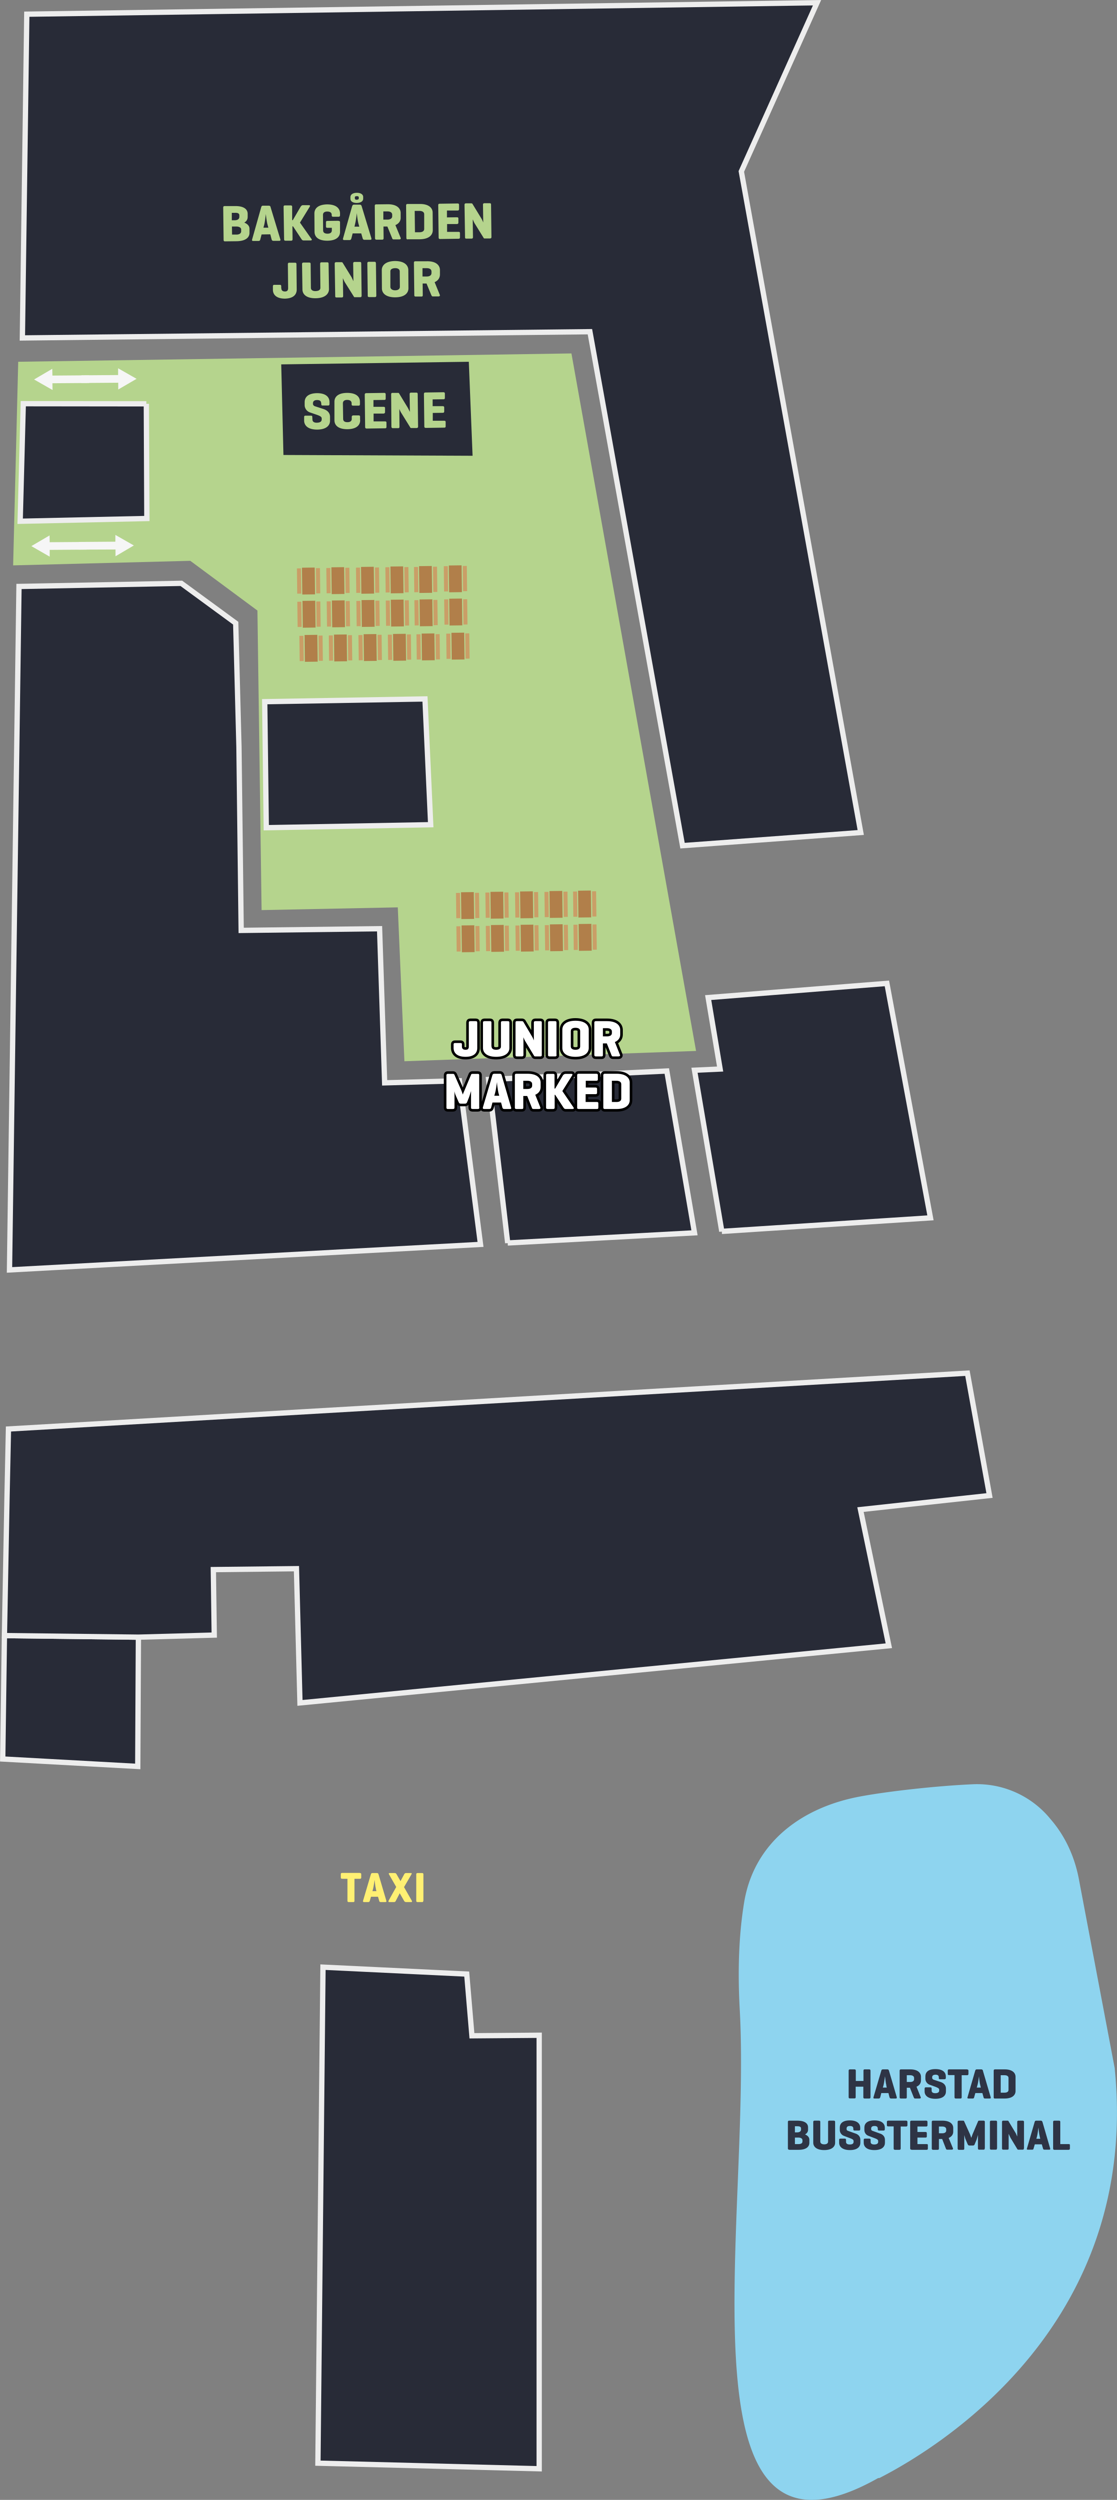 <svg id="Layer_2" xmlns="http://www.w3.org/2000/svg" width="858.7" height="1920.3"><rect width="100%" height="100%" fill="#808080" stroke="none"/><defs><style>.cls-1{fill:#f6f6f6}.cls-2,.cls-3{fill:#fff}.cls-4{fill:#fff073}.cls-6{fill:#b5d48d}.cls-7{fill:#b17f4a}.cls-8{fill:#ca9e67}.cls-9{fill:#2e3445}.cls-10{fill:#282b37}.cls-11{fill:none;stroke:#ededed;stroke-miterlimit:10;stroke-width:4.07px}.cls-3{stroke:#000;stroke-linejoin:round;stroke-width:4px}</style></defs><g id="Layer_1-2"><path d="M568.7 1544c-1.9-34-.2-61.2 3.4-82.9 7.6-45.6 44.1-72.9 89.6-81.2 21.6-4 58.8-8.1 86-9.3a72.8 72.8 0 0 1 60 26.9c11.3 13 18.5 29 21.7 46l27.5 145c19.8 195.7-132.6 290.3-180.8 315-.4 0-.8 0-1.3.2a190 190 0 0 1-13 6.7c-140.8 65.3-84.4-207.5-93.1-366.4Z" style="fill:#8ed4ef"/><path class="cls-10" d="m2.1 1351.2 1.3-94.8 103 1.2-.5 99.3-103.8-5.7z"/><path class="cls-11" d="m2.1 1351.2 1.3-94.8 103 1.2-.5 99.3-103.8-5.7z"/><path class="cls-10" d="m3.4 1256.4 2-106.8 1.1-51.9 737.2-42.9 17 94-99.2 10.8 21.8 104.6-452.7 43.9-2.7-103.1-63.9.7.7 50.3-58.3 1.6-103-1.2z"/><path class="cls-11" d="m3.4 1256.4 2-106.8 1.1-51.9 737.2-42.9 17 94-99.2 10.8 21.8 104.6-452.7 43.9-2.7-103.1-63.9.7.7 50.3-58.3 1.6-103-1.2z"/><path class="cls-10" d="M628.1 2.1 20.6 10.9l-3.4 248.7 436.3-4.8 71.2 394.8 137-10.1-91.8-507.8"/><path class="cls-11" d="M628.1 2.1 20.6 10.9l-3.4 248.7 436.3-4.8 71.2 394.8 137-10.1-91.8-507.8L628.1 2.1z"/><path class="cls-10" d="m14.6 450.5-7.3 525 362.1-19.6-16.2-125.7-57.5 1.6-3.9-118.4-106.4 1.3-1.7-140.8-2.5-95.2-41.8-30.6-124.8 2.4z"/><path class="cls-11" d="m14.6 450.5-7.3 525 362.1-19.6-16.2-125.7-57.5 1.6-3.9-118.4-106.4 1.3-1.7-140.8-2.5-95.2-41.8-30.6-124.8 2.4z"/><path class="cls-10" d="m390.3 954.8 143.6-7.8-21.3-124.3-137 6.5 14.7 125.6z"/><path class="cls-11" d="m390.3 954.8 143.6-7.8-21.3-124.3-137 6.5 14.7 125.6z"/><path class="cls-10" d="m554.9 945.9 160.4-10.4-33.5-180.1-137.4 10.9 9.2 54.9-19.7.9 21 123.8z"/><path class="cls-11" d="m554.9 945.9 160.4-10.4-33.5-180.1-137.4 10.9 9.2 54.9-19.7.9 21 123.8z"/><path class="cls-10" d="m244.4 1892.1 3.9-381 110.5 5.3 4 47.4 51.7-.4v333l-170.1-4.3z"/><path class="cls-11" d="m244.4 1892.1 3.9-381 110.5 5.3 4 47.4 51.7-.4v333l-170.1-4.3z"/><path class="cls-6" d="m146.3 430.8-136.2 3.5L14 277.9l425.3-6.4 95.8 535.8-224.2 7.9-5.1-118.2-104.7 2.1-3.2-230.1-51.6-38.2z"/><path class="cls-10" d="m112.5 310.2-94.6-.1-2.4 90.3 97.4-2.1-.4-88.1z"/><path class="cls-11" d="m112.5 310.2-94.6-.1-2.4 90.3 97.4-2.1-.4-88.1z"/><path class="cls-10" d="m203.5 539 1.2 96.8 126.4-2.3-4.4-96.6-123.2 2.1z"/><path class="cls-11" d="m203.5 539 1.2 96.8 126.4-2.3-4.4-96.6-123.2 2.1z"/><path class="cls-1" d="m60.5 422.2 28.3-.1v5.2l14.1-8.3-14.2-8.1v5.2l-28.2.2v5.9z"/><path class="cls-1" d="m66.4 416.3-28.2.2-.1-5.2-14 8.2 14.1 8.1v-5.2l28.3-.2-.1-5.9zM62.6 294.2l28.3-.2v5.2L105 291l-14.2-8.1v5.2l-28.2.2v5.9z"/><path class="cls-1" d="m68.5 288.3-28.2.2-.1-5.2-14 8.2 14.2 8.1-.1-5.2 28.3-.2-.1-5.9z"/><path class="cls-7" transform="rotate(-.7 362 699.7)" d="M354.6 685.3h9.8v20.6h-9.8z"/><path class="cls-8" transform="rotate(-.7 353.7 698.8)" d="M350.7 685.9h3.1v19.4h-3.1z"/><path class="cls-8" transform="rotate(-.7 368.6 698)" d="M365.3 685.8h3.1v19.4h-3.1z"/><path class="cls-7" transform="rotate(-.7 384.4 699)" d="M377.2 685h9.8v20.6h-9.8z"/><path class="cls-8" transform="rotate(-.7 376.1 698.1)" d="M373.3 685.6h3.1V705h-3.1z"/><path class="cls-8" transform="rotate(-.7 391 698.2)" d="M387.9 685.5h3.1v19.4h-3.1z"/><path class="cls-7" transform="rotate(-.7 407.7 699.2)" d="M400 684.7h9.8v20.6H400z"/><path class="cls-8" transform="rotate(-.7 399.4 698.3)" d="M396.1 685.4h3.1v19.4h-3.1z"/><path class="cls-8" transform="rotate(-.7 414.3 697.5)" d="M410.7 685.2h3.1v19.4h-3.1z"/><path class="cls-7" transform="rotate(-.7 430 698.5)" d="M422.6 684.4h9.8V705h-9.8z"/><path class="cls-8" transform="rotate(-.7 421.8 697.6)" d="M418.7 685.1h3.1v19.4h-3.1z"/><path class="cls-8" transform="rotate(-.7 436.7 697.7)" d="M433.3 684.9h3.1v19.4h-3.1z"/><path class="cls-7" transform="rotate(-.7 452.5 698.6)" d="M444.6 684.1h9.8v20.6h-9.8z"/><path class="cls-8" transform="rotate(-.7 444.2 697.7)" d="M440.7 684.8h3.1v19.4h-3.1z"/><path class="cls-8" transform="rotate(-.7 459.2 697)" d="M455.3 684.6h3.1V704h-3.1z"/><path class="cls-7" transform="rotate(-.7 361.8 725.5)" d="M355 710.8h9.8v20.6H355z"/><path class="cls-8" transform="rotate(-.7 354.4 724.6)" d="M351 711.5h3.1v19.4H351z"/><path class="cls-8" transform="rotate(-.7 368.5 723.8)" d="M365.6 711.3h3.1v19.4h-3.1z"/><path class="cls-7" transform="rotate(-.7 385 724.8)" d="M377.6 710.5h9.8v20.6h-9.8z"/><path class="cls-8" transform="rotate(-.7 376.8 723.9)" d="M373.6 711.2h3.1v19.4h-3.1z"/><path class="cls-8" transform="rotate(-.7 391.7 724)" d="M388.2 711h3.1v19.4h-3.1z"/><path class="cls-7" transform="rotate(-.7 407.5 724.9)" d="M400.4 710.3h9.8v20.6h-9.8z"/><path class="cls-8" transform="rotate(-.7 400 724)" d="M396.4 710.9h3.1v19.4h-3.1z"/><path class="cls-8" transform="rotate(-.7 414.2 723.3)" d="M411 710.7h3.1v19.4H411z"/><path class="cls-7" transform="rotate(-.7 430 724.2)" d="M422.9 710h9.8v20.6h-9.8z"/><path class="cls-8" transform="rotate(-.7 422.5 723.3)" d="M419 710.6h3.1V730H419z"/><path class="cls-8" transform="rotate(-.7 437.4 723.4)" d="M433.6 710.4h3.1v19.4h-3.1z"/><path class="cls-7" transform="rotate(-.7 452.4 724.3)" d="M445 709.7h9.8v20.6H445z"/><path class="cls-8" transform="rotate(-.7 444 723.5)" d="M441 710.3h3.1v19.4H441z"/><path class="cls-8" transform="rotate(-.7 459 722.7)" d="M455.6 710.1h3.1v19.4h-3.1z"/><path class="cls-7" transform="rotate(-.7 239 449)" d="M232.3 436h9.8v20.6h-9.8z"/><path class="cls-8" transform="rotate(-.7 230.6 448.1)" d="M228.4 436.6h3.1V456h-3.1z"/><path class="cls-8" transform="rotate(-.7 245.6 448.2)" d="M243 436.4h3.1v19.4H243z"/><path class="cls-7" transform="rotate(-.7 261.4 448.3)" d="M254.9 435.7h9.8v20.6h-9.8z"/><path class="cls-8" transform="rotate(-.7 253.9 448.3)" d="M251 436.3h3.1v19.4H251z"/><path class="cls-8" transform="rotate(-.7 268 447.5)" d="M265.6 436.1h3.1v19.4h-3.1z"/><path class="cls-7" transform="rotate(-.7 284.6 448.5)" d="M277.7 435.4h9.8V456h-9.8z"/><path class="cls-8" transform="rotate(-.7 276.3 447.6)" d="M273.8 436h3.1v19.4h-3.1z"/><path class="cls-8" transform="rotate(-.7 291.3 447.7)" d="M288.4 435.9h3.1v19.4h-3.1z"/><path class="cls-7" transform="rotate(-.7 307 447.8)" d="M300.3 435.1h9.8v20.6h-9.8z"/><path class="cls-8" transform="rotate(-.7 299.6 447.7)" d="M296.4 435.7h3.1v19.4h-3.1z"/><path class="cls-8" transform="rotate(-.7 313.7 447)" d="M311 435.6h3.1V455H311z"/><path class="cls-7" transform="rotate(-.7 329.5 448)" d="M322.3 434.8h9.8v20.6h-9.8z"/><path class="cls-8" transform="rotate(-.7 321.2 447)" d="M318.4 435.5h3.1v19.4h-3.1z"/><path class="cls-8" transform="rotate(-.7 336.1 447.1)" d="M333 435.3h3.1v19.4H333z"/><path class="cls-7" transform="rotate(-.7 238.8 474.8)" d="M232.7 461.5h9.8v20.6h-9.8z"/><path class="cls-8" transform="rotate(-.7 231.3 473.9)" d="M228.7 462.2h3.1v19.4h-3.1z"/><path class="cls-8" transform="rotate(-.7 246.3 474)" d="M243.3 462h3.1v19.4h-3.1z"/><path class="cls-7" transform="rotate(-.7 262 474)" d="M255.3 461.2h9.8v20.6h-9.8z"/><path class="cls-8" transform="rotate(-.7 253.7 473.2)" d="M251.3 461.9h3.1v19.4h-3.1z"/><path class="cls-8" transform="rotate(-.7 268.7 473.3)" d="M265.9 461.7h3.1v19.4h-3.1z"/><path class="cls-7" transform="rotate(-.7 284.5 474.2)" d="M278.1 460.9h9.8v20.6h-9.8z"/><path class="cls-8" transform="rotate(-.7 277 473.3)" d="M274.1 461.6h3.1V481h-3.1z"/><path class="cls-8" transform="rotate(-.7 291.1 473.4)" d="M288.7 461.4h3.1v19.4h-3.1z"/><path class="cls-7" transform="rotate(-.7 307.7 473.5)" d="M300.6 460.6h9.8v20.6h-9.8z"/><path class="cls-8" transform="rotate(-.7 299.4 472.6)" d="M296.7 461.3h3.1v19.4h-3.1z"/><path class="cls-8" transform="rotate(-.7 314.4 472.7)" d="M311.3 461.1h3.1v19.4h-3.1z"/><path class="cls-7" transform="rotate(-.7 329.3 473.6)" d="M322.7 460.4h9.8V481h-9.8z"/><path class="cls-8" transform="rotate(-.7 321.8 472.8)" d="M318.7 461h3.1v19.4h-3.1z"/><path class="cls-8" transform="rotate(-.7 336 472.9)" d="M333.3 460.8h3.1v19.4h-3.1z"/><path class="cls-7" transform="rotate(-.7 351.9 447.2)" d="M345.2 434.3h9.8v20.6h-9.8z"/><path class="cls-8" transform="rotate(-.7 344.4 446.3)" d="M341.3 434.9h3.1v19.4h-3.1z"/><path class="cls-8" transform="rotate(-.7 359.4 446.4)" d="M355.9 434.7h3.1v19.4h-3.1z"/><path class="cls-7" transform="rotate(-.7 352.6 473)" d="M345.5 459.8h9.8v20.6h-9.8z"/><path class="cls-8" transform="rotate(-.7 344.3 472)" d="M341.6 460.4h3.1v19.4h-3.1z"/><path class="cls-8" transform="rotate(-.7 359.2 472.2)" d="M356.2 460.3h3.1v19.4h-3.1z"/><path class="cls-7" transform="rotate(-.7 240.3 500.5)" d="M234.3 487.7h9.8v20.6h-9.8z"/><path class="cls-8" transform="rotate(-.7 232.8 500.5)" d="M230.3 488.4h3.1v19.4h-3.1z"/><path class="cls-8" transform="rotate(-.7 247.8 499.7)" d="M245 488.2h3.1v19.4H245z"/><path class="cls-7" transform="rotate(-.7 263.5 500.7)" d="M256.9 487.4h9.8V508h-9.8z"/><path class="cls-8" transform="rotate(-.7 255.2 499.8)" d="M252.9 488.1h3.1v19.4h-3.1z"/><path class="cls-8" transform="rotate(-.7 270.2 499.9)" d="M267.6 487.9h3.1v19.4h-3.1z"/><path class="cls-7" transform="rotate(-.7 286 500)" d="M279.7 487.1h9.8v20.6h-9.8z"/><path class="cls-8" transform="rotate(-.7 278.5 500)" d="M275.7 487.8h3.1v19.4h-3.1z"/><path class="cls-8" transform="rotate(-.7 293.4 499.2)" d="M290.4 487.6h3.1V507h-3.1z"/><path class="cls-7" transform="rotate(-.7 309.2 500.1)" d="M302.3 486.9h9.8v20.6h-9.8z"/><path class="cls-8" transform="rotate(-.7 301 499.2)" d="M298.3 487.5h3.1v19.4h-3.1z"/><path class="cls-8" transform="rotate(-.7 315.9 499.3)" d="M312.9 487.3h3.1v19.4h-3.1z"/><path class="cls-7" transform="rotate(-.7 330.8 499.4)" d="M324.3 486.6h9.8v20.6h-9.8z"/><path class="cls-8" transform="rotate(-.7 323.3 499.4)" d="M320.3 487.2h3.1v19.4h-3.1z"/><path class="cls-8" transform="rotate(-.7 338.3 498.6)" d="M335 487.1h3.1v19.4H335z"/><path class="cls-7" transform="rotate(-.7 354 499.5)" d="M347.2 486h9.8v20.6h-9.8z"/><path class="cls-8" transform="rotate(-.7 346.6 498.7)" d="M343.2 486.7h3.1v19.4h-3.1z"/><path class="cls-8" transform="rotate(-.7 360.7 498)" d="M357.8 486.5h3.1v19.4h-3.1z"/><path class="cls-10" d="m363.3 350.1-145.4-.6-1.7-69.6 144.2-2 2.9 72.2z"/><path class="cls-6" d="M246.9 309.8c0-1.9-1.3-2.5-3.1-2.5-1.9 0-3.2.7-3.2 2.5v.4c0 1.1.9 1.6 1.3 1.8l6.8 2.2c3 1 5 3 5 6v2.8c.1 3.4-2.3 6.9-9.8 7-7.5 0-10-3.4-10.1-6.8v-2.7c0-.8.2-1.2 1-1.2h4.3c.8 0 1 .3 1 1.2l.1 1.8c0 1.8 1.6 2.5 3.6 2.4s3.5-.7 3.5-2.5v-.8c0-1.5-2-2.1-3.5-2.7l-5.8-2a6 6 0 0 1-3.8-5.3V309c0-3.4 2-6.8 9.4-7 7.4 0 9.7 3.4 9.7 6.8v1.5c0 .8-.3 1.2-1.1 1.2H248c-.8 0-1-.3-1-1.1v-.6ZM276.9 322.7c0 3.5-2.3 6.9-9.8 7-7.5 0-9.9-3.3-10-6.7v-14.2c-.1-3.5 2.2-6.9 9.7-7 7.5 0 9.9 3.3 9.9 6.8v1.8c0 .8-.3 1.2-1 1.2h-4.2c-.9 0-1.2-.3-1.2-1.1v-.7c0-1.8-1.4-2.6-3.4-2.6s-3.3.8-3.3 2.7l.2 11.8c0 1.9 1.3 2.6 3.3 2.6 2 0 3.4-.8 3.3-2.7v-1.2c0-.9.3-1.2 1.2-1.3h4c1 0 1.2.3 1.2 1.2v2.4ZM281.9 329.2c-.8 0-1.2-.4-1.2-1.2l-.3-24.8c0-.8.4-1.2 1.2-1.2l13.7-.2c.8 0 1.2.3 1.2 1.2v3c0 1-.3 1.2-1.2 1.2l-8.2.1v5.2h7.6c.9 0 1.3.2 1.3 1v3c0 .8-.4 1.1-1.2 1.2h-7.6v6h8.7c.8 0 1.2.2 1.2 1v3.2c0 .8-.3 1.1-1.1 1.1l-14.1.2ZM321.4 327.6c0 .8-.3 1.1-1.1 1.2h-4c-.5 0-.8-.1-1-.6l-6.5-10.5c-.7-1-1.4-2.5-1.8-3.6l.1 13.6c0 .8-.2 1.2-1 1.2h-4c-.8 0-1.1-.3-1.2-1.1l-.2-24.8c0-.9.3-1.2 1.1-1.2h4c.5 0 .8 0 1 .4l6.8 11.2 1.5 3-.2-13.6c0-.8.3-1.2 1.2-1.2h3.9c.8 0 1.1.3 1.1 1.2l.3 24.8ZM327.4 328.7c-.9 0-1.2-.4-1.2-1.2l-.3-24.8c0-.8.3-1.2 1.2-1.2l13.7-.2c.8 0 1.2.3 1.2 1.1v3.2c0 .8-.3 1.1-1.2 1.1l-8.2.1v5.2h7.6c.9 0 1.2.2 1.3 1v3c0 .8-.4 1.1-1.2 1.1l-7.6.1v6h8.7c.8 0 1.2.2 1.2 1v3.2c0 .8-.3 1.1-1.1 1.1l-14.1.2ZM173 185.4c-.8 0-1.1-.3-1.1-1.2l-.3-24.7c0-.8.3-1.2 1.1-1.2h7.5c7.5-.2 10.2 2.6 10.2 6v2.2c0 2-.8 3.4-2.6 4.5 2.5 1 4 2.6 4 4.7v3c.1 3.4-2.5 6.5-10 6.6l-8.8.1Zm5.2-22v5.8h2.2c2 0 3.6-.8 3.6-2.7v-1c0-1.9-1.8-2.1-3.7-2h-2.1Zm.1 10.7.1 6.1h3.4c2 0 3.6-.8 3.6-2.6v-1.3c0-1.5-1.7-2.3-3.7-2.3h-3.4ZM208 159.1l7.5 24.7c.3.7 0 1.2-.8 1.2h-4.5c-.8 0-1.2-.4-1.4-1.1l-1-3.9-6.7.1-1 3.8c-.2.8-.5 1.2-1.4 1.2h-4c-.8 0-1.1-.3-.9-1.1l7-24.8c.2-.8.6-1.2 1.4-1.2h4.3c.9 0 1.3.3 1.5 1Zm-2.3 13.6c-.7-2.4-1.3-8-1.4-8.3 0 .5-.6 6-1.2 8.3l-.6 2.2h3.8l-.6-2.2ZM239.5 183.5c.4.6.2 1.2-.6 1.2h-5.5c-.9 0-1.3-.5-1.7-1.1l-6.4-9.7h-.5l.1 9.7c0 .9-.2 1.2-1 1.3h-4.4c-.8 0-1.1-.3-1.1-1.2L218 159c0-.9.3-1.2 1.1-1.2h4.3c.9 0 1.2.3 1.2 1.1v10.2h.5l6-10.3c.4-.6 1-1.2 1.8-1.2h4.6c.9 0 1 .5.6 1.2l-7.5 12.2 8.8 12.5ZM260.2 169.7c.8 0 1.2.3 1.2 1v7.2c.1 3.5-2.2 6.9-9.7 7-7.5 0-9.8-3.3-9.9-6.7l-.1-14.2c0-3.4 2.2-6.8 9.7-7 7.5 0 9.9 3.4 10 6.8v1.4c0 .9-.3 1.3-1.2 1.3h-4c-.9 0-1.2-.3-1.2-1.2v-.3c0-1.8-1.5-2.5-3.4-2.5-2 0-3.3.8-3.3 2.6l.1 11.8c0 1.9 1.4 2.6 3.4 2.6s3.3-.8 3.3-2.6V175h-3.3c-.8 0-1.2-.2-1.2-1v-3.2c0-.8.3-1.1 1.1-1.1l8.5-.1ZM278 158.3l7.5 24.7c.2.8 0 1.2-.9 1.2h-4.4c-.8 0-1.2-.4-1.4-1.1l-1.1-3.8h-6.6l-1 3.9c-.2.7-.6 1.2-1.4 1.2h-4c-.9 0-1.2-.4-1-1.2l7-24.8c.3-.8.7-1.2 1.5-1.2h4.3c.8 0 1.2.3 1.5 1.1Zm1.2-5.7c0 1.7-1.4 3.2-4.9 3.3-3.4 0-4.9-1.5-4.9-3.2v-1.3c0-1.7 1.4-3.2 4.8-3.3 3.5 0 5 1.5 5 3.2v1.3Zm-3.6 19.3c-.7-2.4-1.3-8-1.3-8.3 0 .5-.7 6-1.3 8.3l-.5 2.2h3.7l-.6-2.2Zm.2-20.2c0-.9-.7-1-1.5-1-.9 0-1.6.2-1.5 1v.6c0 .9.7 1.2 1.5 1.1.8 0 1.5-.3 1.5-1v-.7ZM304 173l4 9.7c.3.8-.2 1.2-1.1 1.2h-4.3c-.8 0-1-.5-1.2-1.1l-3.6-8.8h-3l.1 8.9c0 .8-.3 1.2-1 1.2h-4.4c-.8 0-1.2-.3-1.2-1.2l-.2-24.7c0-.8.3-1.2 1.1-1.2l8.6-.1c7.5-.1 10.2 3.3 10.2 6.7v3.5c.1 2.2-1 4.5-4 5.8Zm-9.3-10.7v6.4h3.2c2 0 3.7-.9 3.6-2.7V165c0-1.9-1.7-2.6-3.6-2.6h-3.2ZM313.4 183.9c-.7 0-1-.4-1-1.2l-.2-24.8c0-.8.3-1.2 1-1.2h9.1c7.5-.2 10.3 3.2 10.3 6.6l.1 13.5c0 3.5-2.6 6.9-10 7h-9.3Zm5.4-21.9.2 16.4h3.5c2 0 3.7-.8 3.6-2.7v-11.1c0-1.9-1.8-2.6-3.7-2.6h-3.6ZM338.4 183.6c-.9 0-1.2-.4-1.2-1.2l-.3-24.7c0-.9.3-1.2 1.2-1.2l13.6-.2c.9 0 1.2.3 1.2 1.1v3.1c0 .8-.3 1.2-1.1 1.2h-8.2v5.3l7.6-.1c.8 0 1.2.2 1.2 1v3c0 .8-.3 1.1-1.1 1.2h-7.6v6h8.7c.8 0 1.2.2 1.2 1v3.1c0 .9-.3 1.2-1.2 1.2l-14 .2ZM377.8 182c0 .8-.3 1.1-1.1 1.2h-4c-.5 0-.8-.1-1-.6l-6.5-10.5c-.7-1-1.3-2.5-1.8-3.6l.2 13.6c0 .8-.3 1.2-1.1 1.2h-4c-.8 0-1-.3-1-1.1l-.4-24.8c0-.8.3-1.2 1.2-1.2h3.9c.5 0 .8.1 1 .4l6.9 11.3c.5.8 1 2 1.4 3l-.2-13.6c0-.9.4-1.2 1.2-1.2h3.9c.8 0 1.1.3 1.1 1.1l.3 24.8ZM216.3 221.4c0 1.8 1.1 2.5 2.8 2.5 1.6 0 2.4-.8 2.4-2.6l-.2-18.3c0-.8.3-1.2 1.1-1.2h4.3c.9 0 1.2.3 1.2 1.1l.2 19.5c0 3.4-2 6.8-9 7-7 0-9.3-3.4-9.3-6.8V220c0-.9.3-1.2 1.1-1.2h4.2c.8 0 1.1.3 1.1 1.1v1.5ZM239 221.1c0 1.8 1.7 2.6 3.7 2.5s3.6-.7 3.6-2.6l-.2-18.3c0-.8.3-1.2 1.1-1.2h4.3c.8 0 1.1.3 1.1 1.2l.3 19.4c0 3.4-2.7 6.9-10.2 7s-10.2-3.3-10.2-6.8l-.3-19.4c0-.9.4-1.2 1.2-1.2h4.3c.8 0 1.1.3 1.1 1.1l.2 18.3ZM278 227.1c0 .9-.4 1.2-1.2 1.2H273c-.6 0-.8 0-1-.5l-6.6-10.5c-.7-1-1.3-2.5-1.8-3.6l.2 13.6c0 .8-.3 1.2-1.1 1.2h-4c-.8 0-1-.3-1-1.2l-.4-24.7c0-.8.3-1.2 1.2-1.2h3.9c.5 0 .8.1 1 .4l6.9 11.2 1.4 3-.2-13.6c0-.8.4-1.2 1.2-1.2h3.9c.8 0 1.1.3 1.1 1.2l.3 24.7ZM289.3 227c0 .8-.3 1.2-1.1 1.2h-4.3c-.9 0-1.2-.3-1.2-1.1l-.3-24.8c0-.8.3-1.2 1.2-1.2h4.3c.8 0 1 .3 1.1 1.2l.3 24.7ZM293.5 207.5c0-3.4 2.6-6.8 10-7 7.6 0 10.3 3.4 10.4 6.8l.1 14.1c0 3.5-2.6 6.9-10.1 7-7.5 0-10.2-3.3-10.3-6.7l-.1-14.2Zm13.8 1c0-1.8-1.7-2.6-3.7-2.5s-3.6.8-3.5 2.6v11.8c.1 1.8 1.8 2.6 3.7 2.6s3.6-.8 3.6-2.7l-.1-11.8ZM334.1 216.7l4 9.8c.3.7-.2 1.2-1 1.2h-4.4c-.7 0-.9-.6-1.2-1.2l-3.6-8.7h-3l.1 8.8c0 .8-.2 1.2-1 1.2h-4.4c-.8 0-1.1-.3-1.1-1.1l-.3-24.8c0-.8.3-1.2 1.1-1.2h8.6c7.5-.2 10.2 3.2 10.3 6.6v3.5c0 2.3-1.1 4.6-4 5.9Zm-9.3-10.6v6.3h3.3c2 0 3.6-.8 3.6-2.7v-1.1c0-1.9-1.7-2.6-3.7-2.6h-3.2Z"/><path class="cls-3" d="M355.1 803.9c0 1.8 1.1 2.5 2.8 2.5s2.5-.7 2.5-2.5v-18.3c0-.8.3-1.2 1.1-1.2h4.3c.8 0 1.1.4 1.1 1.2V805c0 3.4-2 6.8-9 6.8s-9.2-3.4-9.2-6.8v-2.6c0-.9.3-1.2 1.1-1.2h4.2c.9 0 1.1.3 1.1 1.2v1.4ZM377.9 803.9c0 1.8 1.6 2.5 3.5 2.5s3.7-.7 3.7-2.5v-18.3c0-.8.3-1.2 1.1-1.2h4.3c.8 0 1.1.4 1.1 1.2V805c0 3.4-2.7 6.8-10.2 6.8s-10.1-3.4-10.1-6.8v-19.4c0-.8.3-1.2 1.1-1.2h4.3c.9 0 1.1.4 1.1 1.2v18.2ZM416.5 810.3c0 .8-.2 1.2-1 1.2h-4c-.6 0-.8-.2-1-.6l-6.4-10.6c-.7-1-1.3-2.4-1.7-3.5v13.5c0 .8-.3 1.2-1.1 1.2h-4c-.8 0-1-.4-1-1.2v-24.7c0-.8.2-1.2 1-1.2h4c.5 0 .8.2 1 .5l6.7 11.3c.5.8 1 2 1.4 3v-13.6c0-.8.3-1.2 1.1-1.2h4c.8 0 1 .4 1 1.2v24.7ZM427.9 810.3c0 .8-.3 1.2-1.1 1.2h-4.3c-.9 0-1.2-.4-1.2-1.2v-24.7c0-.8.3-1.2 1.2-1.2h4.3c.8 0 1 .4 1 1.2v24.7ZM432.3 791c0-3.5 2.6-6.9 10.1-6.9s10.2 3.4 10.2 6.8V805c0 3.4-2.7 6.8-10.2 6.8s-10.1-3.4-10.1-6.8v-14Zm13.7 1c0-1.8-1.6-2.5-3.6-2.5s-3.6.7-3.6 2.6v11.7c0 1.9 1.7 2.6 3.6 2.6s3.6-.7 3.6-2.6v-11.7ZM472.7 800.5l3.9 9.8c.3.7-.2 1.2-1.1 1.2h-4.3c-.8 0-1-.6-1.2-1.2l-3.5-8.8h-3v8.8c0 .8-.2 1.2-1 1.2H458c-.8 0-1.1-.4-1.1-1.2v-24.7c0-.8.3-1.2 1.1-1.2h8.6c7.5 0 10.2 3.4 10.2 6.8v3.5c0 2.3-1.2 4.5-4.2 5.8Zm-9.2-10.7v6.3h3.2c2 0 3.7-.7 3.7-2.6v-1.1c0-1.8-1.7-2.6-3.7-2.6h-3.1ZM368.5 850.7c0 .8-.3 1.2-1.1 1.2h-4.1c-.9 0-1.2-.4-1.2-1.2v-12.6l-1.3 4.2-1.7 4.3c-.3.8-.8 1.2-1.6 1.2h-3.4c-.8 0-1.2-.5-1.5-1.2l-2.2-5c-.5-1-1-3-1-3.4v12.5c0 .8-.3 1.2-1.2 1.2h-3.9c-.8 0-1.1-.3-1.1-1.2V826c0-.8.3-1.1 1.1-1.1h4c.5 0 .8.2 1 .6l5.4 12.2 1.1 3.1s.4-1.3 1.2-3l5.2-12.4c.2-.4.5-.5 1-.5h4.2c.8 0 1 .3 1 1.2v24.6ZM385.7 826l7.2 24.7c.3.8 0 1.2-.8 1.2h-4.5c-.8 0-1.2-.4-1.4-1.2l-1-3.8h-6.6l-1 3.8c-.2.8-.6 1.2-1.4 1.2h-4c-.9 0-1.1-.4-1-1.2l7.3-24.7c.2-.8.6-1.2 1.5-1.2h4.3c.8 0 1.2.4 1.4 1.2Zm-2.5 13.6c-.6-2.5-1.2-8-1.2-8.4 0 .6-.7 6-1.4 8.4l-.6 2.1h3.8l-.6-2.1ZM411.5 841l3.9 9.7c.3.7-.2 1.2-1.1 1.2H410c-.8 0-1-.6-1.2-1.2l-3.5-8.8h-3v8.8c0 .8-.2 1.2-1 1.2h-4.4c-.8 0-1.1-.4-1.1-1.2V826c0-.8.3-1.2 1.1-1.2h8.6c7.5 0 10.1 3.4 10.1 6.8v3.5c0 2.3-1.1 4.5-4 5.8Zm-9.2-10.8v6.3h3.2c2 0 3.6-.7 3.6-2.6v-1.1c0-1.8-1.6-2.6-3.6-2.6h-3.2ZM440.9 850.7c.4.6.2 1.2-.6 1.2h-5.5c-.9 0-1.3-.6-1.7-1.2l-6.3-9.7h-.4v9.7c0 .8-.3 1.2-1.1 1.2H421c-.9 0-1.2-.4-1.2-1.2V826c0-.8.3-1.1 1.2-1.1h4.3c.8 0 1 .3 1 1.1v10.2h.5l6-10.2c.5-.6 1.1-1.1 2-1.1h4.5c.8 0 1 .5.6 1.1l-7.6 12.1 8.6 12.6ZM444.8 851.9c-.8 0-1.1-.4-1.1-1.2V826c0-.8.3-1.2 1.1-1.2h13.6c.9 0 1.2.3 1.2 1.2v3c0 .9-.3 1.2-1.2 1.2h-8.1v5.2h7.5c.8 0 1.2.3 1.2 1v3c0 .8-.4 1.1-1.2 1.1h-7.6v6h8.7c.8 0 1.1.3 1.1 1.1v3.1c0 .9-.3 1.2-1.1 1.2h-14ZM464.8 851.9c-.7 0-1-.4-1-1.2V826c0-.8.3-1.2 1.2-1.2h9c7.4 0 10.1 3.4 10.1 6.8v13.5c0 3.4-2.7 6.8-10.1 6.8h-9.2Zm5.6-21.7v16.3h3.6c2 0 3.6-.7 3.6-2.6v-11.1c0-1.8-1.7-2.6-3.6-2.6h-3.6Z"/><path class="cls-2" d="M355.1 803.9c0 1.8 1.1 2.5 2.8 2.5s2.5-.7 2.5-2.5v-18.3c0-.8.3-1.2 1.1-1.2h4.3c.8 0 1.1.4 1.1 1.2V805c0 3.4-2 6.8-9 6.8s-9.2-3.4-9.2-6.8v-2.6c0-.9.3-1.2 1.1-1.2h4.2c.9 0 1.1.3 1.1 1.2v1.4ZM377.9 803.9c0 1.8 1.6 2.5 3.5 2.5s3.7-.7 3.7-2.5v-18.3c0-.8.3-1.2 1.1-1.2h4.3c.8 0 1.1.4 1.1 1.2V805c0 3.4-2.7 6.8-10.2 6.8s-10.1-3.4-10.1-6.8v-19.4c0-.8.3-1.2 1.1-1.2h4.3c.9 0 1.1.4 1.1 1.2v18.2ZM416.5 810.3c0 .8-.2 1.2-1 1.2h-4c-.6 0-.8-.2-1-.6l-6.4-10.6c-.7-1-1.3-2.4-1.7-3.5v13.5c0 .8-.3 1.2-1.1 1.2h-4c-.8 0-1-.4-1-1.2v-24.7c0-.8.2-1.2 1-1.2h4c.5 0 .8.2 1 .5l6.7 11.3c.5.8 1 2 1.4 3v-13.6c0-.8.3-1.2 1.1-1.2h4c.8 0 1 .4 1 1.2v24.7ZM427.9 810.3c0 .8-.3 1.2-1.1 1.2h-4.3c-.9 0-1.2-.4-1.2-1.2v-24.7c0-.8.3-1.2 1.2-1.2h4.3c.8 0 1 .4 1 1.2v24.7ZM432.3 791c0-3.5 2.6-6.9 10.1-6.9s10.2 3.4 10.2 6.8V805c0 3.4-2.7 6.8-10.2 6.8s-10.1-3.4-10.1-6.8v-14Zm13.7 1c0-1.8-1.6-2.5-3.6-2.5s-3.6.7-3.6 2.6v11.7c0 1.9 1.7 2.6 3.6 2.6s3.6-.7 3.6-2.6v-11.7ZM472.7 800.5l3.9 9.8c.3.7-.2 1.2-1.1 1.2h-4.3c-.8 0-1-.6-1.2-1.2l-3.5-8.8h-3v8.8c0 .8-.2 1.2-1 1.2H458c-.8 0-1.1-.4-1.1-1.2v-24.7c0-.8.3-1.2 1.1-1.2h8.6c7.5 0 10.2 3.4 10.2 6.8v3.5c0 2.3-1.2 4.5-4.2 5.8Zm-9.2-10.7v6.3h3.2c2 0 3.7-.7 3.7-2.6v-1.1c0-1.8-1.7-2.6-3.7-2.6h-3.1ZM368.5 850.7c0 .8-.3 1.2-1.1 1.2h-4.1c-.9 0-1.2-.4-1.2-1.2v-12.6l-1.3 4.2-1.7 4.3c-.3.8-.8 1.2-1.6 1.2h-3.4c-.8 0-1.2-.5-1.5-1.2l-2.2-5c-.5-1-1-3-1-3.4v12.5c0 .8-.3 1.2-1.2 1.2h-3.9c-.8 0-1.1-.3-1.1-1.2V826c0-.8.3-1.1 1.1-1.1h4c.5 0 .8.2 1 .6l5.4 12.2 1.1 3.1s.4-1.3 1.2-3l5.2-12.4c.2-.4.5-.5 1-.5h4.2c.8 0 1 .3 1 1.2v24.6ZM385.7 826l7.2 24.7c.3.8 0 1.2-.8 1.2h-4.5c-.8 0-1.2-.4-1.4-1.2l-1-3.8h-6.6l-1 3.8c-.2.8-.6 1.2-1.4 1.2h-4c-.9 0-1.1-.4-1-1.2l7.3-24.7c.2-.8.6-1.2 1.5-1.2h4.3c.8 0 1.2.4 1.4 1.2Zm-2.5 13.6c-.6-2.5-1.2-8-1.2-8.4 0 .6-.7 6-1.4 8.4l-.6 2.1h3.8l-.6-2.1ZM411.5 841l3.9 9.7c.3.7-.2 1.2-1.1 1.2H410c-.8 0-1-.6-1.2-1.2l-3.5-8.8h-3v8.8c0 .8-.2 1.2-1 1.2h-4.4c-.8 0-1.1-.4-1.1-1.2V826c0-.8.3-1.2 1.1-1.2h8.6c7.5 0 10.1 3.4 10.1 6.8v3.5c0 2.3-1.1 4.5-4 5.8Zm-9.2-10.8v6.3h3.2c2 0 3.6-.7 3.6-2.6v-1.1c0-1.8-1.6-2.6-3.6-2.6h-3.2ZM440.9 850.7c.4.6.2 1.2-.6 1.2h-5.5c-.9 0-1.3-.6-1.7-1.2l-6.3-9.7h-.4v9.7c0 .8-.3 1.2-1.1 1.2H421c-.9 0-1.2-.4-1.2-1.2V826c0-.8.3-1.1 1.2-1.1h4.3c.8 0 1 .3 1 1.1v10.2h.5l6-10.2c.5-.6 1.1-1.1 2-1.1h4.5c.8 0 1 .5.6 1.1l-7.6 12.1 8.6 12.6ZM444.8 851.9c-.8 0-1.1-.4-1.1-1.2V826c0-.8.3-1.2 1.1-1.2h13.6c.9 0 1.2.3 1.2 1.2v3c0 .9-.3 1.2-1.2 1.2h-8.1v5.2h7.5c.8 0 1.2.3 1.2 1v3c0 .8-.4 1.1-1.2 1.1h-7.6v6h8.7c.8 0 1.1.3 1.1 1.1v3.1c0 .9-.3 1.2-1.1 1.2h-14ZM464.8 851.9c-.7 0-1-.4-1-1.2V826c0-.8.3-1.2 1.2-1.2h9c7.4 0 10.1 3.4 10.1 6.8v13.5c0 3.4-2.7 6.8-10.1 6.8h-9.2Zm5.6-21.7v16.3h3.6c2 0 3.6-.7 3.6-2.6v-11.1c0-1.8-1.7-2.6-3.6-2.6h-3.6Z"/><path class="cls-4" d="M276.7 1438.8c.7 0 1 .2 1 .9v2.6c0 .6-.3.9-1 .9h-4.2v16.9c0 .7-.2 1-.9 1h-3.5c-.7 0-1-.3-1-1v-16.9H263c-.7 0-1-.3-1-1v-2.5c0-.7.3-1 1-1h13.8ZM291 1439.8l6 20.3c.2.6 0 1-.8 1h-3.6c-.7 0-1-.4-1.1-1l-.9-3.1h-5.4l-.9 3.1c-.2.6-.5 1-1.1 1h-3.4c-.6 0-.9-.4-.7-1l6-20.3c.2-.7.5-1 1.2-1h3.5c.7 0 1 .3 1.2 1Zm-2 11.1c-.6-2-1-6.6-1-6.9-.1.5-.7 5-1.2 7l-.5 1.7h3.1l-.5-1.8ZM316.6 1460.1c.3.5.2 1-.5 1h-4c-.8 0-1.2-.5-1.5-1l-3.3-5.8-3 5.8c-.2.5-.6 1-1.3 1h-3.8c-.7 0-.7-.6-.4-1.2l5.8-10.4-5.5-9.6c-.4-.6-.3-1.1.4-1.1h4c.7 0 1.1.4 1.4 1l3 5.2 2.8-5.2c.3-.6.7-1 1.4-1h3.8c.7 0 .8.4.4 1l-5.7 9.8 6 10.5ZM325.4 1460.1c0 .7-.2 1-.9 1H321c-.7 0-1-.3-1-1v-20.3c0-.7.3-1 1-1h3.5c.7 0 1 .3 1 1v20.3Z"/><path class="cls-9" d="M657.8 1598.5h6v-7.9c0-.6.2-1 .9-1h3.5c.7 0 1 .4 1 1v20.4c0 .7-.3 1-1 1h-3.5c-.7 0-1-.3-1-1v-8.1h-5.9v8c0 .8-.2 1-1 1h-3.4c-.7 0-1-.2-1-1v-20.3c0-.6.3-1 1-1h3.5c.7 0 1 .4 1 1v7.9ZM683.4 1590.6l6 20.4c.1.6 0 1-.8 1H685c-.7 0-1-.4-1.2-1l-.8-3.2h-5.5l-.8 3.2c-.2.6-.5 1-1.2 1h-3.3c-.7 0-.9-.4-.7-1l6-20.4c.1-.6.5-1 1.2-1h3.5c.7 0 1 .4 1.2 1Zm-2 11.2c-.6-2-1-6.6-1-6.9-.2.5-.7 5-1.2 6.9l-.5 1.8h3l-.4-1.8ZM704.6 1603l3.2 8c.3.6-.2 1-.9 1h-3.5c-.6 0-.8-.6-1-1l-2.9-7.3h-2.4v7.3c0 .7-.2 1-1 1h-3.5c-.7 0-1-.3-1-1v-20.4c0-.6.3-1 1-1h7.1c6.2 0 8.3 2.9 8.3 5.7v2.8c0 1.9-1 3.8-3.4 4.8Zm-7.5-9v5.3h2.6c1.6 0 3-.6 3-2.1v-1c0-1.5-1.4-2.1-3-2.1h-2.6ZM721.7 1595.7c0-1.5-1-2-2.5-2s-2.6.5-2.6 2v.3c0 1 .7 1.3 1 1.5l5.5 1.8c2.5.8 4.1 2.6 4.1 5v2.3c0 2.8-2 5.6-8.1 5.6s-8.3-2.8-8.3-5.6v-2.2c0-.7.3-1 1-1h3.4c.7 0 1 .3 1 1v1.5c0 1.5 1.2 2 2.8 2s3-.5 3-2v-.7c0-1.2-1.7-1.7-2.9-2.2l-4.7-1.7c-1.7-.7-3-2.5-3-4.4v-1.9c0-2.8 1.6-5.6 7.7-5.6s8 2.8 8 5.6v1.2c0 .7-.4 1-1 1h-3.5c-.6 0-.9-.3-.9-1v-.5ZM743.5 1589.7c.6 0 1 .2 1 .9v2.5c0 .7-.4 1-1 1h-4.2v16.9c0 .7-.3 1-1 1h-3.5c-.7 0-1-.3-1-1v-17h-4.2c-.7 0-1-.2-1-.9v-2.5c0-.7.3-1 1-1h13.8ZM755.6 1590.6l6 20.4c.2.6 0 1-.7 1h-3.7c-.7 0-1-.4-1.1-1l-.9-3.2h-5.4l-.9 3.2c-.1.6-.4 1-1.1 1h-3.3c-.7 0-1-.4-.7-1l5.9-20.4c.2-.6.5-1 1.2-1h3.5c.7 0 1 .4 1.3 1Zm-2 11.2c-.6-2-1-6.6-1-6.9-.1.5-.6 5-1.2 6.9l-.5 1.8h3.1l-.4-1.8ZM764.7 1612c-.6 0-.8-.4-.8-1v-20.4c0-.6.3-1 1-1h7.4c6.2 0 8.4 2.9 8.4 5.7v11c0 2.9-2.3 5.7-8.4 5.7h-7.6Zm4.6-18v13.5h3c1.6 0 3-.6 3-2.1v-9.2c0-1.5-1.4-2.1-3-2.1h-3ZM606.7 1651.3c-.7 0-1-.3-1-1V1630c0-.7.3-1 1-1h6.1c6.2 0 8.4 2.3 8.4 5.2v1.8c0 1.5-.8 2.7-2.3 3.6 2 .8 3.3 2.2 3.3 4v2.4c0 2.8-2.1 5.4-8.3 5.4h-7.2Zm4.4-18v4.7h1.7c1.6 0 3-.6 3-2.2v-.8c0-1.5-1.4-1.7-3-1.7h-1.7Zm0 8.7v5h2.8c1.6 0 3-.5 3-2v-1c0-1.3-1.4-2-3-2h-2.8ZM630.6 1645c0 1.5 1.3 2.2 3 2.2s3-.6 3-2.2v-15c0-.7.2-1 .9-1h3.5c.7 0 1 .3 1 1v16c0 2.8-2.3 5.6-8.4 5.6s-8.4-2.8-8.4-5.6v-16c0-.7.3-1 1-1h3.5c.7 0 .9.3.9 1v15ZM656 1635.1c0-1.5-1-2-2.6-2s-2.6.5-2.6 2v.3c0 1 .7 1.3 1 1.4l5.6 2c2.4.7 4 2.4 4 4.9v2.3c0 2.8-2 5.6-8 5.6s-8.3-2.8-8.3-5.6v-2.2c0-.7.2-1 1-1h3.3c.7 0 1 .3 1 1v1.5c0 1.5 1.2 2 2.9 2s2.9-.5 2.9-2v-.7c0-1.2-1.6-1.7-2.9-2.2l-4.7-1.8c-1.6-.6-3-2.4-3-4.3v-2c0-2.7 1.7-5.5 7.7-5.5s8 2.8 8 5.6v1.2c0 .7-.3 1-1 1H657c-.7 0-1-.3-1-1v-.5ZM674.8 1635.1c0-1.5-1-2-2.5-2s-2.6.5-2.6 2v.3c0 1 .7 1.3 1 1.4l5.5 2c2.5.7 4.1 2.4 4.1 4.9v2.3c0 2.8-2 5.6-8.1 5.6s-8.2-2.8-8.2-5.6v-2.2c0-.7.2-1 .9-1h3.4c.7 0 1 .3 1 1v1.5c0 1.5 1.2 2 2.8 2s3-.5 3-2v-.7c0-1.2-1.6-1.7-2.9-2.2l-4.7-1.8c-1.7-.6-3-2.4-3-4.3v-2c0-2.7 1.7-5.5 7.7-5.5s8 2.8 8 5.6v1.2c0 .7-.3 1-1 1h-3.4c-.7 0-1-.3-1-1v-.5ZM696.6 1629c.6 0 1 .3 1 1v2.5c0 .7-.4 1-1 1h-4.2v16.9c0 .6-.3 1-1 1H688c-.7 0-1-.4-1-1v-17h-4.2c-.6 0-1-.2-1-.9v-2.6c0-.6.4-.9 1-.9h13.9ZM700.7 1651.3c-.7 0-1-.3-1-1V1630c0-.7.3-1 1-1H712c.7 0 1 .3 1 1v2.5c0 .7-.3 1-1 1h-6.7v4.2h6.2c.7 0 1 .3 1 1v2.4c0 .6-.3.9-1 .9h-6.2v5h7c.8 0 1 .2 1 .8v2.6c0 .7-.2 1-1 1h-11.5ZM729.3 1642.3l3.3 8c.2.6-.2 1-1 1h-3.5c-.6 0-.8-.5-1-1l-2.8-7.2h-2.5v7.3c0 .6-.2 1-1 1h-3.5c-.7 0-1-.4-1-1V1630c0-.7.3-1 1-1h7.1c6.2 0 8.4 2.8 8.4 5.6v2.9c0 1.9-1 3.7-3.5 4.8Zm-7.5-8.8v5.2h2.6c1.6 0 3-.6 3-2.1v-1c0-1.5-1.4-2.1-3-2.1h-2.6ZM757 1650.3c0 .7-.2 1-.9 1h-3.3c-.7 0-1-.3-1-1V1640l-1 3.5-1.5 3.6c-.2.6-.6 1-1.3 1h-2.8c-.7 0-1-.4-1.3-1l-1.8-4.2-.8-2.8v10.3c0 .7-.2 1-1 1h-3.1c-.7 0-1-.3-1-1V1630c0-.7.3-1 1-1h3.2c.5 0 .7.2.8.5l4.5 10 1 2.7.9-2.6 4.3-10.1c.1-.4.4-.5.9-.5h3.4c.6 0 .9.3.9 1v20.3ZM766.4 1650.3c0 .7-.2 1-.9 1H762c-.7 0-1-.3-1-1V1630c0-.7.3-1 1-1h3.5c.7 0 1 .3 1 1v20.3ZM787.1 1650.3c0 .7-.2 1-.9 1H783c-.5 0-.7-.1-.9-.4l-5.3-8.8-1.4-3v11.2c0 .7-.2 1-.9 1h-3.2c-.7 0-1-.3-1-1V1630c0-.7.3-1 1-1h3.2c.5 0 .7.1.8.4l5.6 9.3 1.1 2.5V1630c0-.7.3-1 1-1h3.2c.7 0 1 .3 1 1v20.3ZM801.4 1630l5.9 20.3c.2.7 0 1-.7 1h-3.7c-.6 0-1-.3-1.1-1l-.9-3.1h-5.4l-.9 3.1c-.1.7-.4 1-1.1 1h-3.3c-.7 0-1-.3-.7-1l5.9-20.3c.2-.7.5-1 1.2-1h3.6c.6 0 1 .4 1.2 1Zm-2.1 11.2c-.5-2-1-6.6-1-6.9-.1.5-.6 5-1.1 6.9l-.5 1.7h3l-.4-1.7ZM815 1647h6.5c.7 0 1 .1 1 .8v2.6c0 .7-.4 1-1 1h-11c-.6 0-.9-.4-.9-1V1630c0-.7.3-1 1-1h3.5c.7 0 1 .3 1 1v17Z"/></g></svg>
